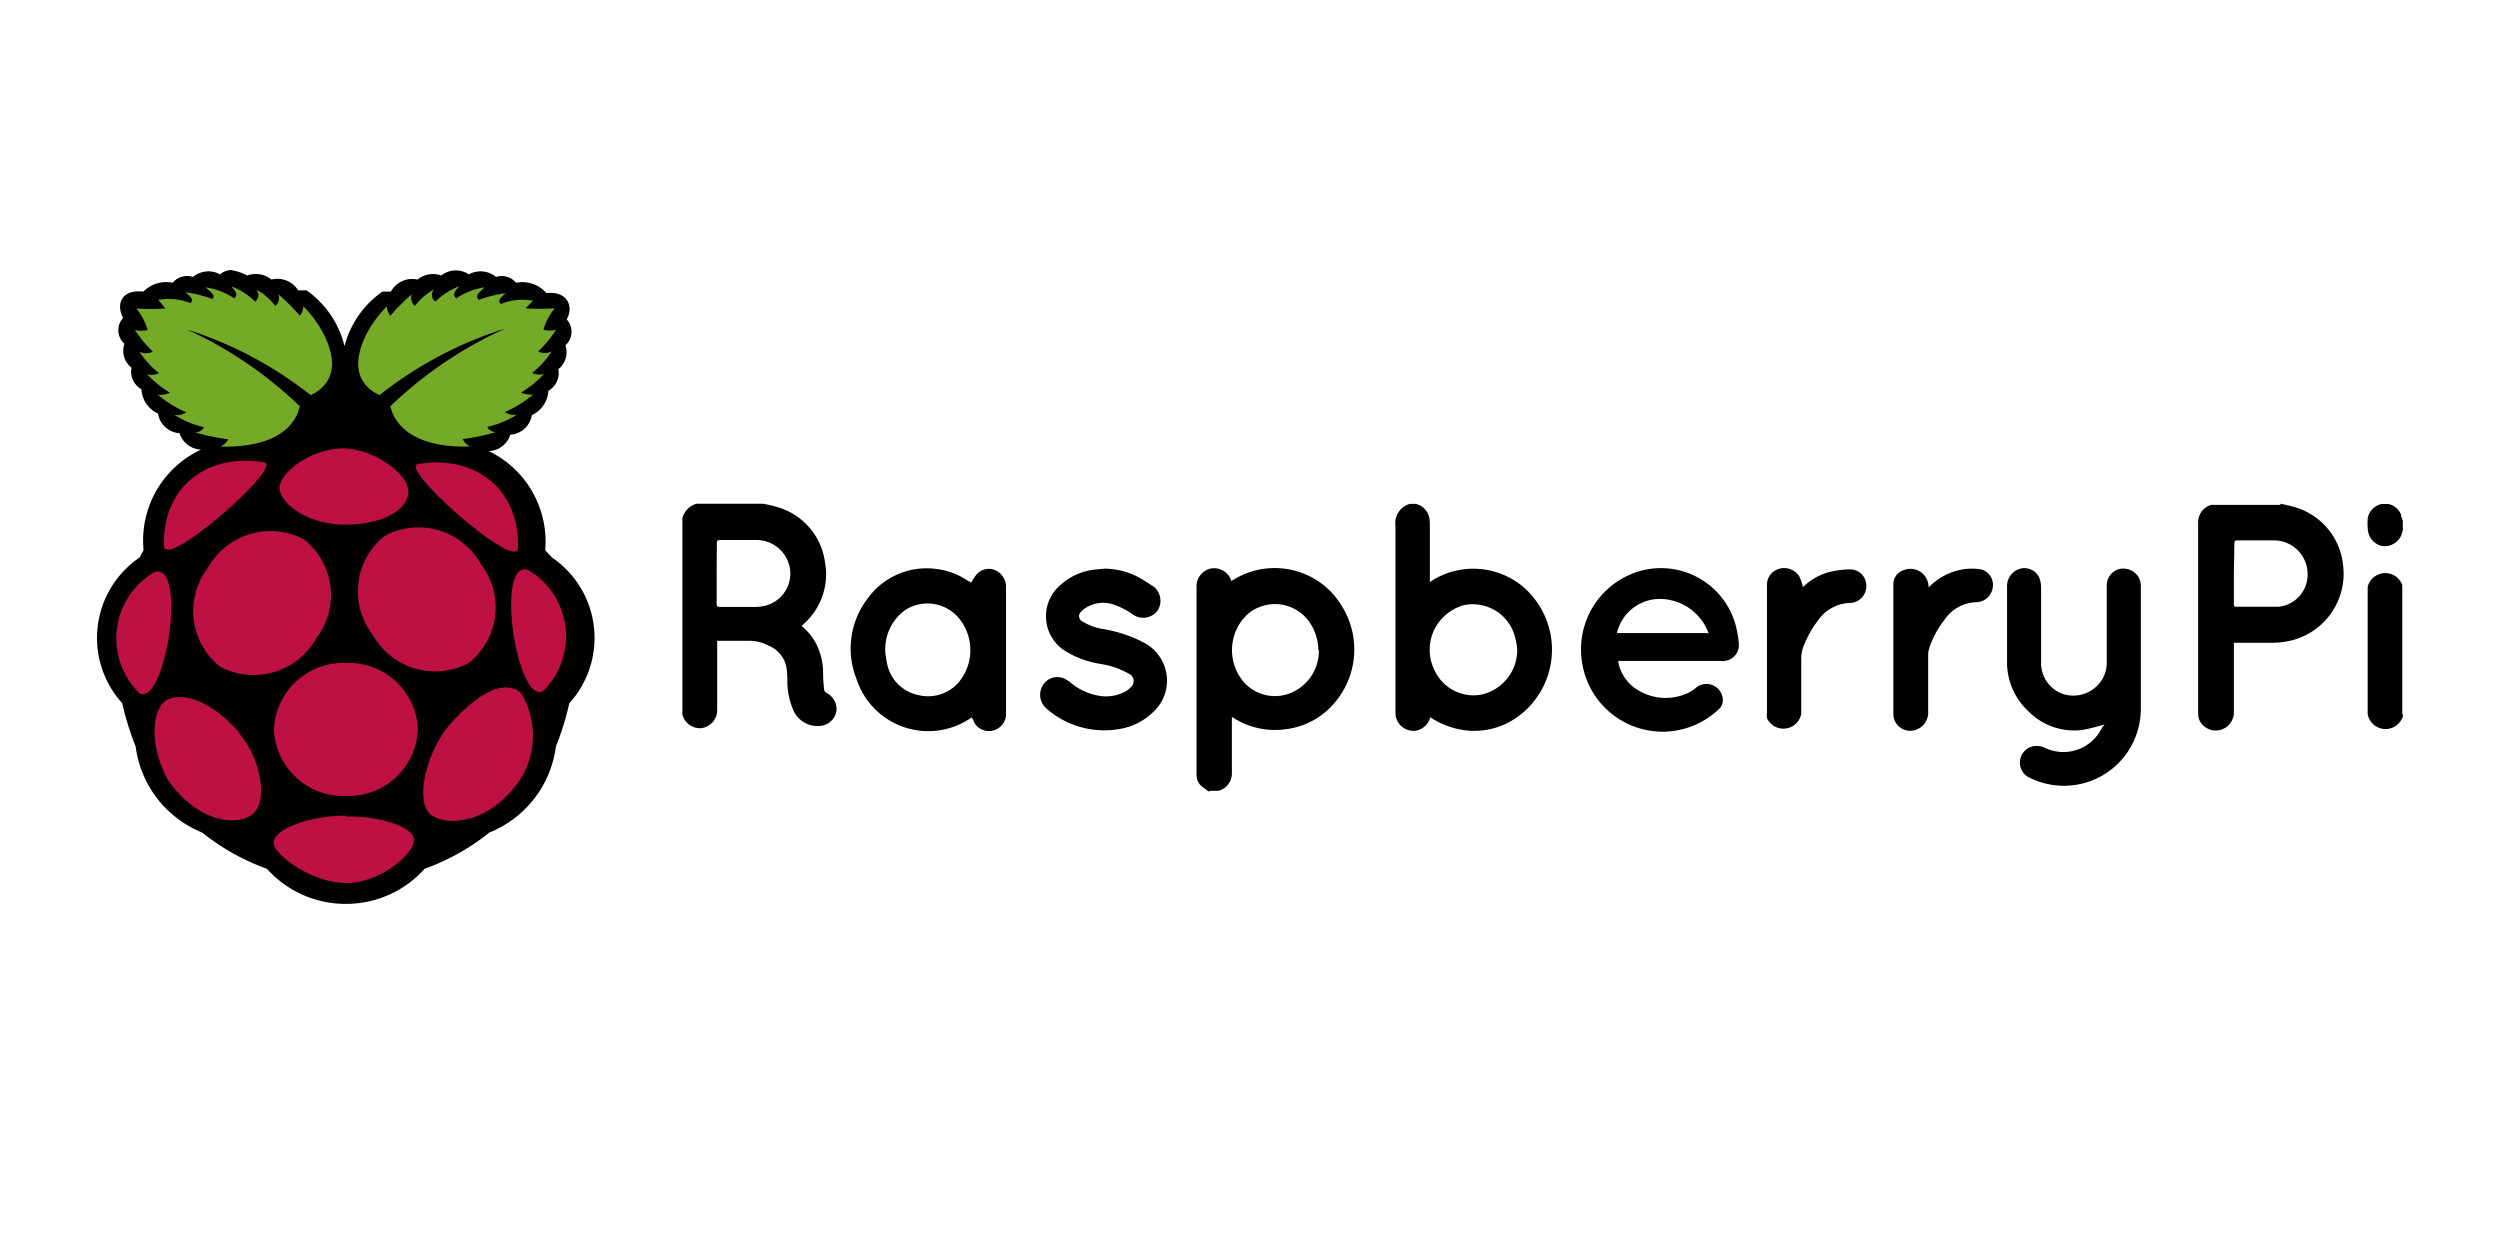 <svg xmlns="http://www.w3.org/2000/svg" width="120" height="60"><path d="M11.07 12.963a.849.849 0 00-.506.207 1.16 1.16 0 00-1.303.124.89.89 0 00-.972.28 1.531 1.531 0 00-1.407.424c-1.034-.124-1.335.59-.972 1.262a.87.87 0 00.062 1.241 1.034 1.034 0 00.34 1.149.972.972 0 00.476 1.034 1.366 1.366 0 00.797 1.169 1.118 1.118 0 001.034.941 1.118 1.118 0 001.034.786 4.81 4.81 0 00-2.761 4.832l-.196.352a4.665 4.665 0 00-.828 6.992 13.087 13.087 0 00.642 2.069 5.173 5.173 0 003.197 4.138 10.78 10.78 0 003.104 1.738 5.07 5.07 0 003.756 1.686h.061a5.07 5.07 0 003.756-1.686 10.78 10.78 0 003.104-1.738 5.173 5.173 0 003.197-4.138 13.087 13.087 0 00.642-2.069 4.665 4.665 0 00-.828-6.992l-.33-.352a4.82 4.82 0 00-2.71-4.76 1.118 1.118 0 001.034-.785 1.118 1.118 0 001.034-.942 1.366 1.366 0 00.797-1.168.972.972 0 00.475-1.035 1.034 1.034 0 00.341-1.148.87.87 0 00.062-1.241c.363-.662 0-1.376-.972-1.263a1.531 1.531 0 00-1.46-.497.89.89 0 00-.96-.28 1.16 1.16 0 00-1.304-.123 1.127 1.127 0 00-1.324.053 1.18 1.18 0 00-1.138.196 1.169 1.169 0 00-1.283.579h-.404a4.583 4.583 0 00-1.821 2.618 4.583 4.583 0 00-1.822-2.68h-.404a1.169 1.169 0 00-1.283-.517 1.18 1.18 0 00-1.159-.196 2.514 2.514 0 00-.796-.26z"/><path d="M8.91 15.787a19.52 19.52 0 015.482 3.714c-.455 1.883-2.928 1.976-3.828 1.926a.673.673 0 00.394-.341 10.345 10.345 0 01-1.583-.33.528.528 0 00.425-.25 4.541 4.541 0 01-1.428-.589.807.807 0 00.57-.124 5.525 5.525 0 01-1.367-.849 1.034 1.034 0 00.58-.092 5.265 5.265 0 01-1.097-.89.807.807 0 00.57-.052 4.387 4.387 0 01-.942-1.034.693.693 0 00.652 0 5.586 5.586 0 01-.859-1.034 1.376 1.376 0 00.61 0 2.887 2.887 0 00-.548-1.035 9.734 9.734 0 001.397 0l-.341-.413a2.793 2.793 0 011.542.155c.186-.145 0-.33-.238-.517a5.607 5.607 0 011.293.321c.197-.187-.145-.352-.309-.559a3.3 3.3 0 011.356.528c.237-.217 0-.392-.135-.579a3.311 3.311 0 011.138.735.403.403 0 00.062-.579 2.887 2.887 0 01.91.786.506.506 0 00.146-.559 9.041 9.041 0 011.034 1.034.87.87 0 00.165-.455c.973.942 2.348 3.32.352 4.262a18.746 18.746 0 00-6.01-3.175zm15.31 0a19.52 19.52 0 00-5.484 3.714c.476 1.883 2.928 1.976 3.828 1.926a.673.673 0 01-.351-.352 10.345 10.345 0 001.582-.33.528.528 0 01-.414-.25 4.541 4.541 0 001.428-.589.807.807 0 01-.579-.123 5.525 5.525 0 001.366-.85 1.034 1.034 0 01-.579-.092 5.265 5.265 0 001.096-.89.807.807 0 01-.57-.052 4.387 4.387 0 00.942-1.034.693.693 0 01-.651 0 5.586 5.586 0 00.858-1.034 1.376 1.376 0 01-.61 0 2.887 2.887 0 01.548-1.034 9.734 9.734 0 01-1.397 0l.352-.363a2.793 2.793 0 00-1.542.156c-.186-.145 0-.33.238-.517a5.607 5.607 0 00-1.293.32c-.238-.237.092-.392.268-.6a3.3 3.3 0 00-1.355.528c-.238-.218 0-.392.134-.579a3.311 3.311 0 00-1.137.735.403.403 0 01-.073-.58 2.887 2.887 0 00-.91.787.506.506 0 01-.146-.56 9.041 9.041 0 00-1.034 1.035.87.87 0 01-.165-.455c-.973.941-2.348 3.32-.352 4.262a18.724 18.724 0 015.97-3.176z" fill="#75a928"/><path d="M20.06 34.998a3.331 3.331 0 01-3.434 3.207 3.331 3.331 0 01-3.476-3.175 3.331 3.331 0 013.434-3.208 3.331 3.331 0 013.477 3.176zm-5.462-9.103a3.404 3.404 0 01.579 4.748 3.435 3.435 0 01-4.614 1.355 3.404 3.404 0 01-.579-4.748 3.435 3.435 0 014.614-1.355zm3.87-.176a3.404 3.404 0 00-.58 4.748 3.435 3.435 0 004.615 1.355 3.404 3.404 0 00.579-4.748 3.435 3.435 0 00-4.614-1.355zM7.44 27.446c1.551-.414.517 6.403-.735 5.844a3.683 3.683 0 01.735-5.844zm17.876-.103c-1.552-.414-.518 6.403.734 5.844a3.683 3.683 0 00-.734-5.844zm-5.255-5.069c2.669-.455 4.893 1.138 4.8 4.035-.083 1.138-5.751-3.879-4.8-4.035zm-7.39-.083c-2.669-.455-4.893 1.138-4.8 4.035.083 1.106 5.782-3.868 4.8-4.035zm3.84-.671c-1.593 0-3.091 1.179-3.091 1.892s1.263 1.748 3.091 1.77 3.091-.705 3.091-1.594-1.748-2.068-3.155-2.068zm.103 17.678c1.387-.062 3.248.444 3.258 1.117s-1.686 2.132-3.353 2.069-3.403-1.407-3.382-1.926c0-.755 2.069-1.343 3.476-1.303zm-5.132-3.995c1.034 1.19 1.427 3.29.61 3.9s-2.68.279-4.024-1.655c-.9-1.635-.785-3.28-.145-3.797.95-.58 2.43.206 3.569 1.521zm10.067-.38c-1.034 1.252-1.664 3.538-.889 4.273.745.57 2.752.496 4.232-1.563a3.932 3.932 0 00.104-4.293c-.91-.703-2.223.197-3.445 1.582z" fill="#bc1142"/><path d="M36.627 24.18c.238.042.473.097.705.165a3.2 3.2 0 012.271 2.663c.196 1.1-.2 2.224-1.044 2.96l-.087.078a2.68 2.68 0 01.74.931 3.03 3.03 0 01.296 1.262q0 .426.052.87c.013.062.05.115.104.148a.87.87 0 01.487.87.87.87 0 01-.87.722 1.27 1.27 0 01-1.227-.818 3.62 3.62 0 01-.261-1.227c0-.26 0-.522-.044-.774a1.41 1.41 0 00-.87-1.044 1.92 1.92 0 00-.957-.226h-1.497v3.324a.87.87 0 01-.801.87.87.87 0 01-.87-.661V24.86c.1-.33.35-.587.68-.68h3.272zM34.4 27.505v1.444c0 .14 0 .183.174.183h1.68a1.86 1.86 0 00.418-.044 1.593 1.593 0 001.253-1.74 1.626 1.626 0 00-1.62-1.427h-1.74c-.14 0-.157.052-.157.165l-.01 1.427zm33.536-3.325a.87.87 0 01.653.6c.032.13.046.266.044.4v2.758c1.65-1.118 3.9-.734 5.073.87a3.97 3.97 0 010 4.751c-.375.512-.87.92-1.444 1.192a3.59 3.59 0 01-1.87.313 4.01 4.01 0 01-1.74-.635.87.87 0 01-.687.644.87.87 0 01-.983-.792v-9.05a.957.957 0 01.687-1.044h.322zm4.882 6.96c0-.183-.052-.374-.096-.557a2.09 2.09 0 00-2.506-1.523c-.65.197-1.177.68-1.43 1.3s-.203 1.344.133 1.935a2.06 2.06 0 002.149 1.053 2.193 2.193 0 001.758-2.22zM58.06 38.008a3.21 3.21 0 01-.435-.313.74.74 0 01-.191-.548v-8.98a.87.87 0 01.653-.87.87.87 0 011.009.557v.044a3.775 3.775 0 013.48-.365 3.7 3.7 0 011.81 1.523 3.933 3.933 0 01-.322 4.673 3.61 3.61 0 01-2.323 1.27 3.7 3.7 0 01-2.611-.592v2.68a.87.87 0 01-.627.87h-.444zm5.22-6.805a2.4 2.4 0 00-.357-1.236 2.02 2.02 0 00-3.046-.479 2.36 2.36 0 00-.157 3.272 2 2 0 002.001.583 2.18 2.18 0 001.584-2.132zm46.173-7.023c.238.042.473.097.705.165a3.24 3.24 0 012.315 2.828 3.3 3.3 0 01-2.732 3.62 4.16 4.16 0 01-.609.061h-1.906v3.385a.87.87 0 01-1.645.348.87.87 0 01-.07-.339v-9.206a.87.87 0 01.627-.809h3.324zm-2.228 3.315v1.488c0 .087 0 .148.113.14h2.036a1.55 1.55 0 001.392-1.584 1.62 1.62 0 00-1.627-1.601h-1.74c-.13 0-.148.044-.148.157l-.026 1.4zm8.12 6.8c0 .07 0 .13-.052.2a.87.87 0 01-1.645-.226v-6.1a.87.87 0 011.662-.087.226.226 0 000 .052v6.152zm0-8.902a2.656 2.656 0 01-.096.33.87.87 0 01-.94.479.87.87 0 01-.653-.801 2.677 2.677 0 010-.566.87.87 0 01.67-.644h.322a.87.87 0 01.6.505c0 .096.052.2.087.305v.392zM101.02 34.77a9.19 9.19 0 01-1.027.261 3.08 3.08 0 01-2.611-.87 3.23 3.23 0 01-1.044-2.463v-3.594a.87.87 0 01.609-.801.79.79 0 01.922.392 1.27 1.27 0 01.104.513v3.576c-.022.7.422 1.327 1.088 1.54a1.63 1.63 0 001.793-.635 1.53 1.53 0 00.27-.87v-3.672a.82.82 0 01.574-.827.87.87 0 01.957.383.95.95 0 01.104.426v5.943a3.69 3.69 0 01-5.308 3.272.8.8 0 01.296-1.54.93.93 0 01.418.096 2.053 2.053 0 002.732-.975zm-54.403-6.804a2.76 2.76 0 01.235-.365.78.78 0 01.87-.252.87.87 0 01.566.766v6.1a.82.82 0 01-.722.87.81.81 0 01-.818-.426c0-.07-.07-.14-.104-.226a3.62 3.62 0 01-5.526-1.827 3.94 3.94 0 01.513-3.855 3.48 3.48 0 013.341-1.436 3.37 3.37 0 011.479.557zM42.5 31.36a4.35 4.35 0 00.104.6 1.92 1.92 0 001.462 1.4 1.95 1.95 0 001.914-.566 2.41 2.41 0 000-3.176 1.966 1.966 0 00-2.55-.322c-.647.48-1 1.26-.93 2.062zm35.174.4a2 2 0 001.009 1.401 2.53 2.53 0 002.367.087 1.46 1.46 0 00.322-.209.79.79 0 011.314.444.6.6 0 01-.209.583 3.91 3.91 0 01-6.526-2.201 3.91 3.91 0 012.454-4.351 3.71 3.71 0 013.19.26A3.712 3.712 0 0183.4 30.42a3.3 3.3 0 01.061.435.774.774 0 01-.87.87h-4.916zm4.35-1.33a2.5 2.5 0 00-2.436-1.679 2.114 2.114 0 00-1.975 1.636h4.35zm-29.002-3.134a3.55 3.55 0 011.836.531l.505.322a.87.87 0 01.191 1.175.87.87 0 01-1.149.191 3.48 3.48 0 00-1.062-.531 1.573 1.573 0 00-1.305.244.74.74 0 00-.131.122.28.28 0 00-.107.26c.013.1.076.185.168.226a2.68 2.68 0 00.975.357 6.51 6.51 0 011.949.644 2.06 2.06 0 011.105 1.558 2.03 2.03 0 01-.6 1.74 3.03 3.03 0 01-1.74.87 4.2 4.2 0 01-3.48-1.044.87.87 0 01-.113-1.079.81.81 0 011.14-.244 1.54 1.54 0 01.2.139 2.83 2.83 0 001.54.644 1.98 1.98 0 001.13-.26.73.73 0 00.174-.148.39.39 0 00-.087-.687 3.9 3.9 0 00-1.366-.461 4.55 4.55 0 01-1.679-.627 1.966 1.966 0 01-.225-3.15 2.94 2.94 0 011.74-.757zm33.518.888a2.81 2.81 0 011.444-.766 4.04 4.04 0 01.87-.087.78.78 0 01.73.8.81.81 0 01-.731.809 1.95 1.95 0 00-1.61.87c-.283.367-.5.775-.67 1.2a1.65 1.65 0 00-.113.592v2.654a.87.87 0 01-1.645.218 1.01 1.01 0 010-.252v-6.1a.8.8 0 01.609-.827.87.87 0 01.94.365 2.61 2.61 0 01.174.505zm6.03.016a2.977 2.977 0 011.645-.87 2.7 2.7 0 01.87 0 .76.76 0 01.574.81.82.82 0 01-.792.766 1.917 1.917 0 00-1.55.87 4.35 4.35 0 00-.705 1.314 1.13 1.13 0 00-.06.365v2.7a.87.87 0 01-.748.914.81.81 0 01-.922-.722v-6.326a.696.696 0 01.47-.644.87.87 0 011.218.835z"/></svg>